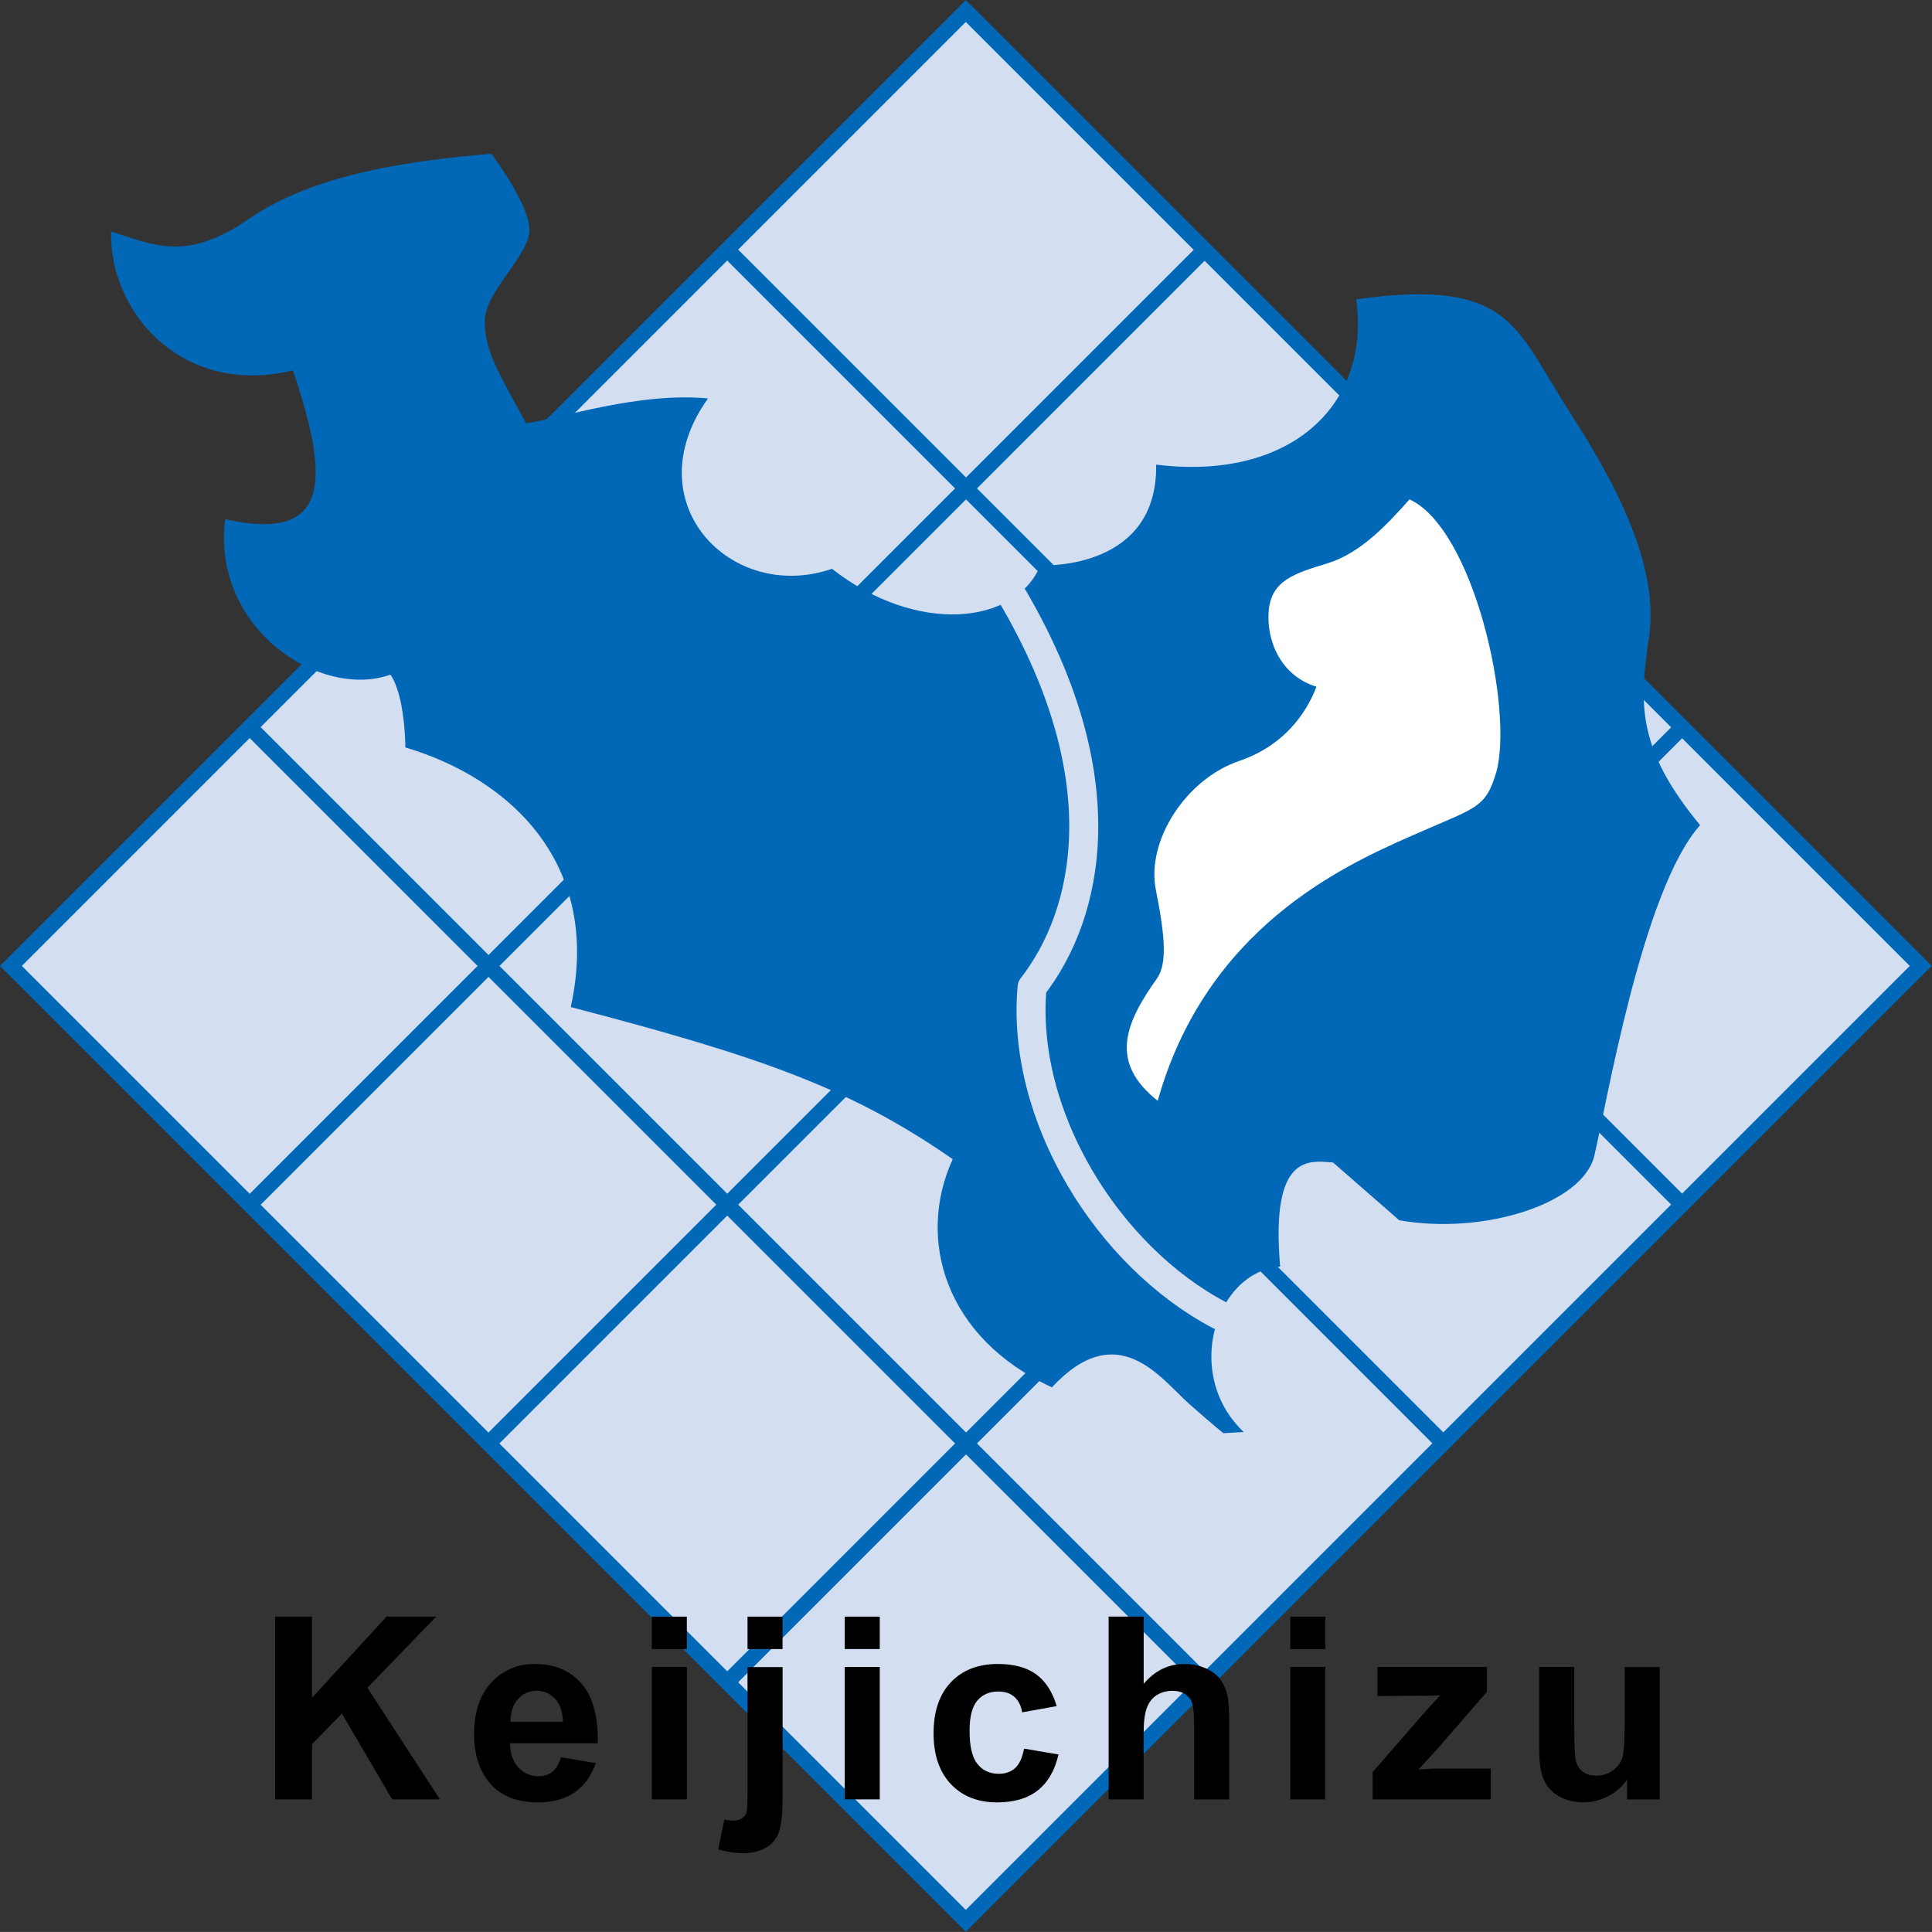 <?xml version="1.0" encoding="utf-8"?>
<!-- Generator: Adobe Illustrator 25.1.0, SVG Export Plug-In . SVG Version: 6.00 Build 0)  -->
<svg version="1.1" id="レイヤー_1" xmlns="http://www.w3.org/2000/svg" xmlns:xlink="http://www.w3.org/1999/xlink" x="0px"
	 y="0px" viewBox="0 0 508.12 508.1" style="enable-background:new 0 0 508.12 508.1;" xml:space="preserve">
<rect x="0" y="0" width="508.12" height="508.1" fill="#333333" stroke="none"/>
<style type="text/css">
	.st0{fill:#D3DEF1;}
	.st1{fill:none;stroke:#0068B7;stroke-width:4.07;}
	.st2{fill:#0068B7;}
	.st3{fill:none;stroke:#D3DEF1;stroke-width:7.631;stroke-linecap:round;stroke-linejoin:round;}
	.st4{fill:#FFFFFF;}
</style>
<g>
	<g>
		<polygon class="st0" points="505.22,254.05 254.06,505.22 2.88,254.05 254.06,2.88 		"/>
		
			<rect x="76.45" y="76.44" transform="matrix(0.707 -0.707 0.707 0.707 -105.227 254.048)" class="st1" width="355.22" height="355.22"/>
		<line class="st1" x1="442.44" y1="191.25" x2="191.26" y2="442.44"/>
		<line class="st1" x1="379.64" y1="128.45" x2="128.46" y2="379.64"/>
		<line class="st1" x1="316.86" y1="65.66" x2="65.68" y2="316.85"/>
		<line class="st1" x1="65.68" y1="191.25" x2="316.86" y2="442.42"/>
		<line class="st1" x1="128.47" y1="128.45" x2="379.64" y2="379.64"/>
		<line class="st1" x1="191.27" y1="65.66" x2="442.44" y2="316.85"/>
	</g>
	<g>
		<path class="st2" d="M327.1,376.62c-16.08-15.22-7.39-42.19,9.58-43.5c-2.6-30.01,7.82-27.82,13.91-27.39l17.41,15.2
			c22.18,3.93,48.26-4.33,51.31-16.95c3.03-12.62,12.6-70.01,27.82-86.96c-16.52-20.01-16.09-31.76-13.47-49.15
			c2.6-17.41-6.52-37.4-20.89-59.6c-14.35-22.18-15.22-35.21-56.09-29.55c3.92,28.26-17.83,47.81-52.61,43.48
			c0.42,27.4-28.72,26.53-30.46,26.53c-6.52,15.66-32.6,18.26-54.79,0.87c-26.52,9.12-52.19-17.41-32.61-44.81
			c-18.26-1.73-38.7,5.23-47.84,6.54c-7.82-14.35-10.86-19.14-10.86-26.97s12.16-17.41,11.73-24.36
			c-0.44-6.94-10.01-19.55-10.01-19.55c-20.87,1.73-46.52,5.23-63.49,16.95c-16.96,11.74-25.22,6.96-36.53,3.5
			c-0.44,21.72,19.14,43.48,47.83,36.51c10.01,29.57,9.57,45.23-17.84,39.15c-3.47,29.13,25.23,47.4,43.49,40.88
			c3.92,5.66,3.92,19.14,3.92,19.14c27.84,8.27,51.77,30.88,43.5,68.28c50,13.06,73.49,21.3,100.46,40
			c-9.57,20.89-2.17,46.98,26.09,60.01c17.39-18.7,28.7-2.19,36.09,4.35c7.39,6.52,9.02,7.71,9.02,7.71L327.1,376.62z"/>
		<path class="st3" d="M266.49,157.19c27.57,47.22,20.17,82.87,4.95,102.44c-3.04,33.92,19.96,70.85,49.34,86.29"/>
		<path class="st4" d="M370.7,131.33c16.97,7.83,27.4,55.13,22.83,71.76c-2.94,9.78-5.22,9.14-22.83,16.97
			c-17.61,7.81-53.49,24.13-66.22,69.46c-12.72-10.1-8.79-20.21,0-32.45c2.29-3.74,2.13-9.94-0.48-22.99
			c-2.61-13.04,7.99-29.19,21.84-33.92c13.87-4.71,18.76-15.32,20.39-19.55c-9.13-2.78-13.2-11.74-12.56-19.91
			c0.66-8.15,7.01-9.94,15.5-12.56C357.65,145.52,364.5,138.35,370.7,131.33z"/>
	</g>
	<g>
		<path d="M72.35,473.24v-48.07h9.71v21.34l19.61-21.34h13.05l-18.1,18.72l19.08,29.35h-12.56l-13.21-22.56l-7.87,8.03v14.53H72.35z
			"/>
		<path d="M147.53,462.16l9.18,1.54c-1.18,3.37-3.04,5.93-5.59,7.69c-2.55,1.76-5.73,2.64-9.56,2.64c-6.06,0-10.54-1.98-13.44-5.94
			c-2.3-3.17-3.44-7.17-3.44-12c0-5.77,1.51-10.29,4.52-13.56c3.02-3.27,6.83-4.9,11.45-4.9c5.18,0,9.27,1.71,12.26,5.13
			c3,3.42,4.43,8.66,4.3,15.73h-23.09c0.07,2.73,0.81,4.85,2.23,6.38c1.42,1.52,3.19,2.28,5.31,2.28c1.44,0,2.66-0.39,3.64-1.18
			C146.28,465.17,147.03,463.91,147.53,462.16z M148.05,452.85c-0.06-2.67-0.75-4.7-2.07-6.08c-1.31-1.39-2.91-2.08-4.79-2.08
			c-2.01,0-3.67,0.74-4.98,2.2c-1.31,1.46-1.96,3.45-1.93,5.97H148.05z"/>
		<path d="M171.43,433.7v-8.52h9.21v8.52H171.43z M171.43,473.24v-34.83h9.21v34.83H171.43z"/>
		<path d="M205.82,438.42v33.75c0,4.43-0.29,7.57-0.87,9.39c-0.58,1.83-1.69,3.25-3.34,4.28c-1.65,1.03-3.76,1.55-6.31,1.55
			c-0.92,0-1.91-0.08-2.97-0.24c-1.06-0.17-2.2-0.41-3.43-0.74l1.61-7.87c0.44,0.09,0.85,0.16,1.23,0.22
			c0.38,0.05,0.74,0.08,1.06,0.08c0.94,0,1.71-0.2,2.31-0.61c0.6-0.41,1-0.89,1.2-1.46c0.2-0.57,0.29-2.27,0.29-5.11v-33.22H205.82z
			 M196.6,433.7v-8.52h9.21v8.52H196.6z"/>
		<path d="M222.17,433.7v-8.52h9.21v8.52H222.17z M222.17,473.24v-34.83h9.21v34.83H222.17z"/>
		<path d="M277.91,448.71l-9.08,1.64c-0.3-1.81-1-3.18-2.08-4.1c-1.08-0.92-2.49-1.38-4.21-1.38c-2.3,0-4.12,0.79-5.49,2.37
			c-1.36,1.59-2.05,4.24-2.05,7.95c0,4.14,0.69,7.05,2.08,8.76c1.39,1.71,3.25,2.56,5.59,2.56c1.75,0,3.18-0.5,4.3-1.49
			c1.11-1,1.9-2.71,2.36-5.13l9.05,1.54c-0.94,4.15-2.74,7.29-5.41,9.42c-2.67,2.12-6.24,3.18-10.72,3.18
			c-5.09,0-9.15-1.61-12.18-4.82c-3.03-3.21-4.54-7.67-4.54-13.35c0-5.75,1.52-10.23,4.56-13.43c3.04-3.2,7.15-4.8,12.33-4.8
			c4.24,0,7.62,0.91,10.12,2.74C275.02,442.2,276.81,444.98,277.91,448.71z"/>
		<path d="M300.79,425.17v17.67c2.98-3.48,6.53-5.21,10.66-5.21c2.12,0,4.03,0.39,5.74,1.18c1.7,0.79,2.99,1.79,3.85,3.02
			c0.86,1.23,1.45,2.58,1.77,4.07c0.32,1.49,0.47,3.79,0.47,6.92v20.43h-9.21v-18.39c0-3.65-0.18-5.97-0.53-6.95
			c-0.35-0.99-0.97-1.77-1.85-2.35c-0.89-0.58-1.99-0.87-3.33-0.87c-1.53,0-2.9,0.37-4.1,1.11c-1.2,0.75-2.08,1.87-2.64,3.36
			c-0.56,1.5-0.84,3.71-0.84,6.64v17.44h-9.21v-48.07H300.79z"/>
		<path d="M339.34,433.7v-8.52h9.22v8.52H339.34z M339.34,473.24v-34.83h9.22v34.83H339.34z"/>
		<path d="M361.01,473.24v-7.18l13.05-14.99c2.15-2.44,3.73-4.18,4.75-5.21c-1.07,0.07-2.48,0.11-4.23,0.13l-12.3,0.06v-7.64h28.79
			v6.53l-13.32,15.35l-4.68,5.08c2.55-0.15,4.14-0.23,4.75-0.23h14.26v8.1H361.01z"/>
		<path d="M427.93,473.24v-5.22c-1.27,1.86-2.93,3.33-5,4.39c-2.07,1.07-4.25,1.61-6.54,1.61c-2.34,0-4.44-0.51-6.29-1.54
			c-1.86-1.03-3.2-2.47-4.04-4.33c-0.83-1.86-1.24-4.43-1.24-7.71v-22.04h9.21v16.01c0,4.89,0.17,7.89,0.51,9
			c0.34,1.11,0.96,1.98,1.86,2.63c0.89,0.65,2.03,0.97,3.41,0.97c1.57,0,2.99-0.43,4.24-1.29c1.24-0.86,2.09-1.94,2.56-3.21
			c0.46-1.28,0.69-4.41,0.69-9.39v-14.69h9.22v34.83H427.93z"/>
	</g>
</g>
</svg>
